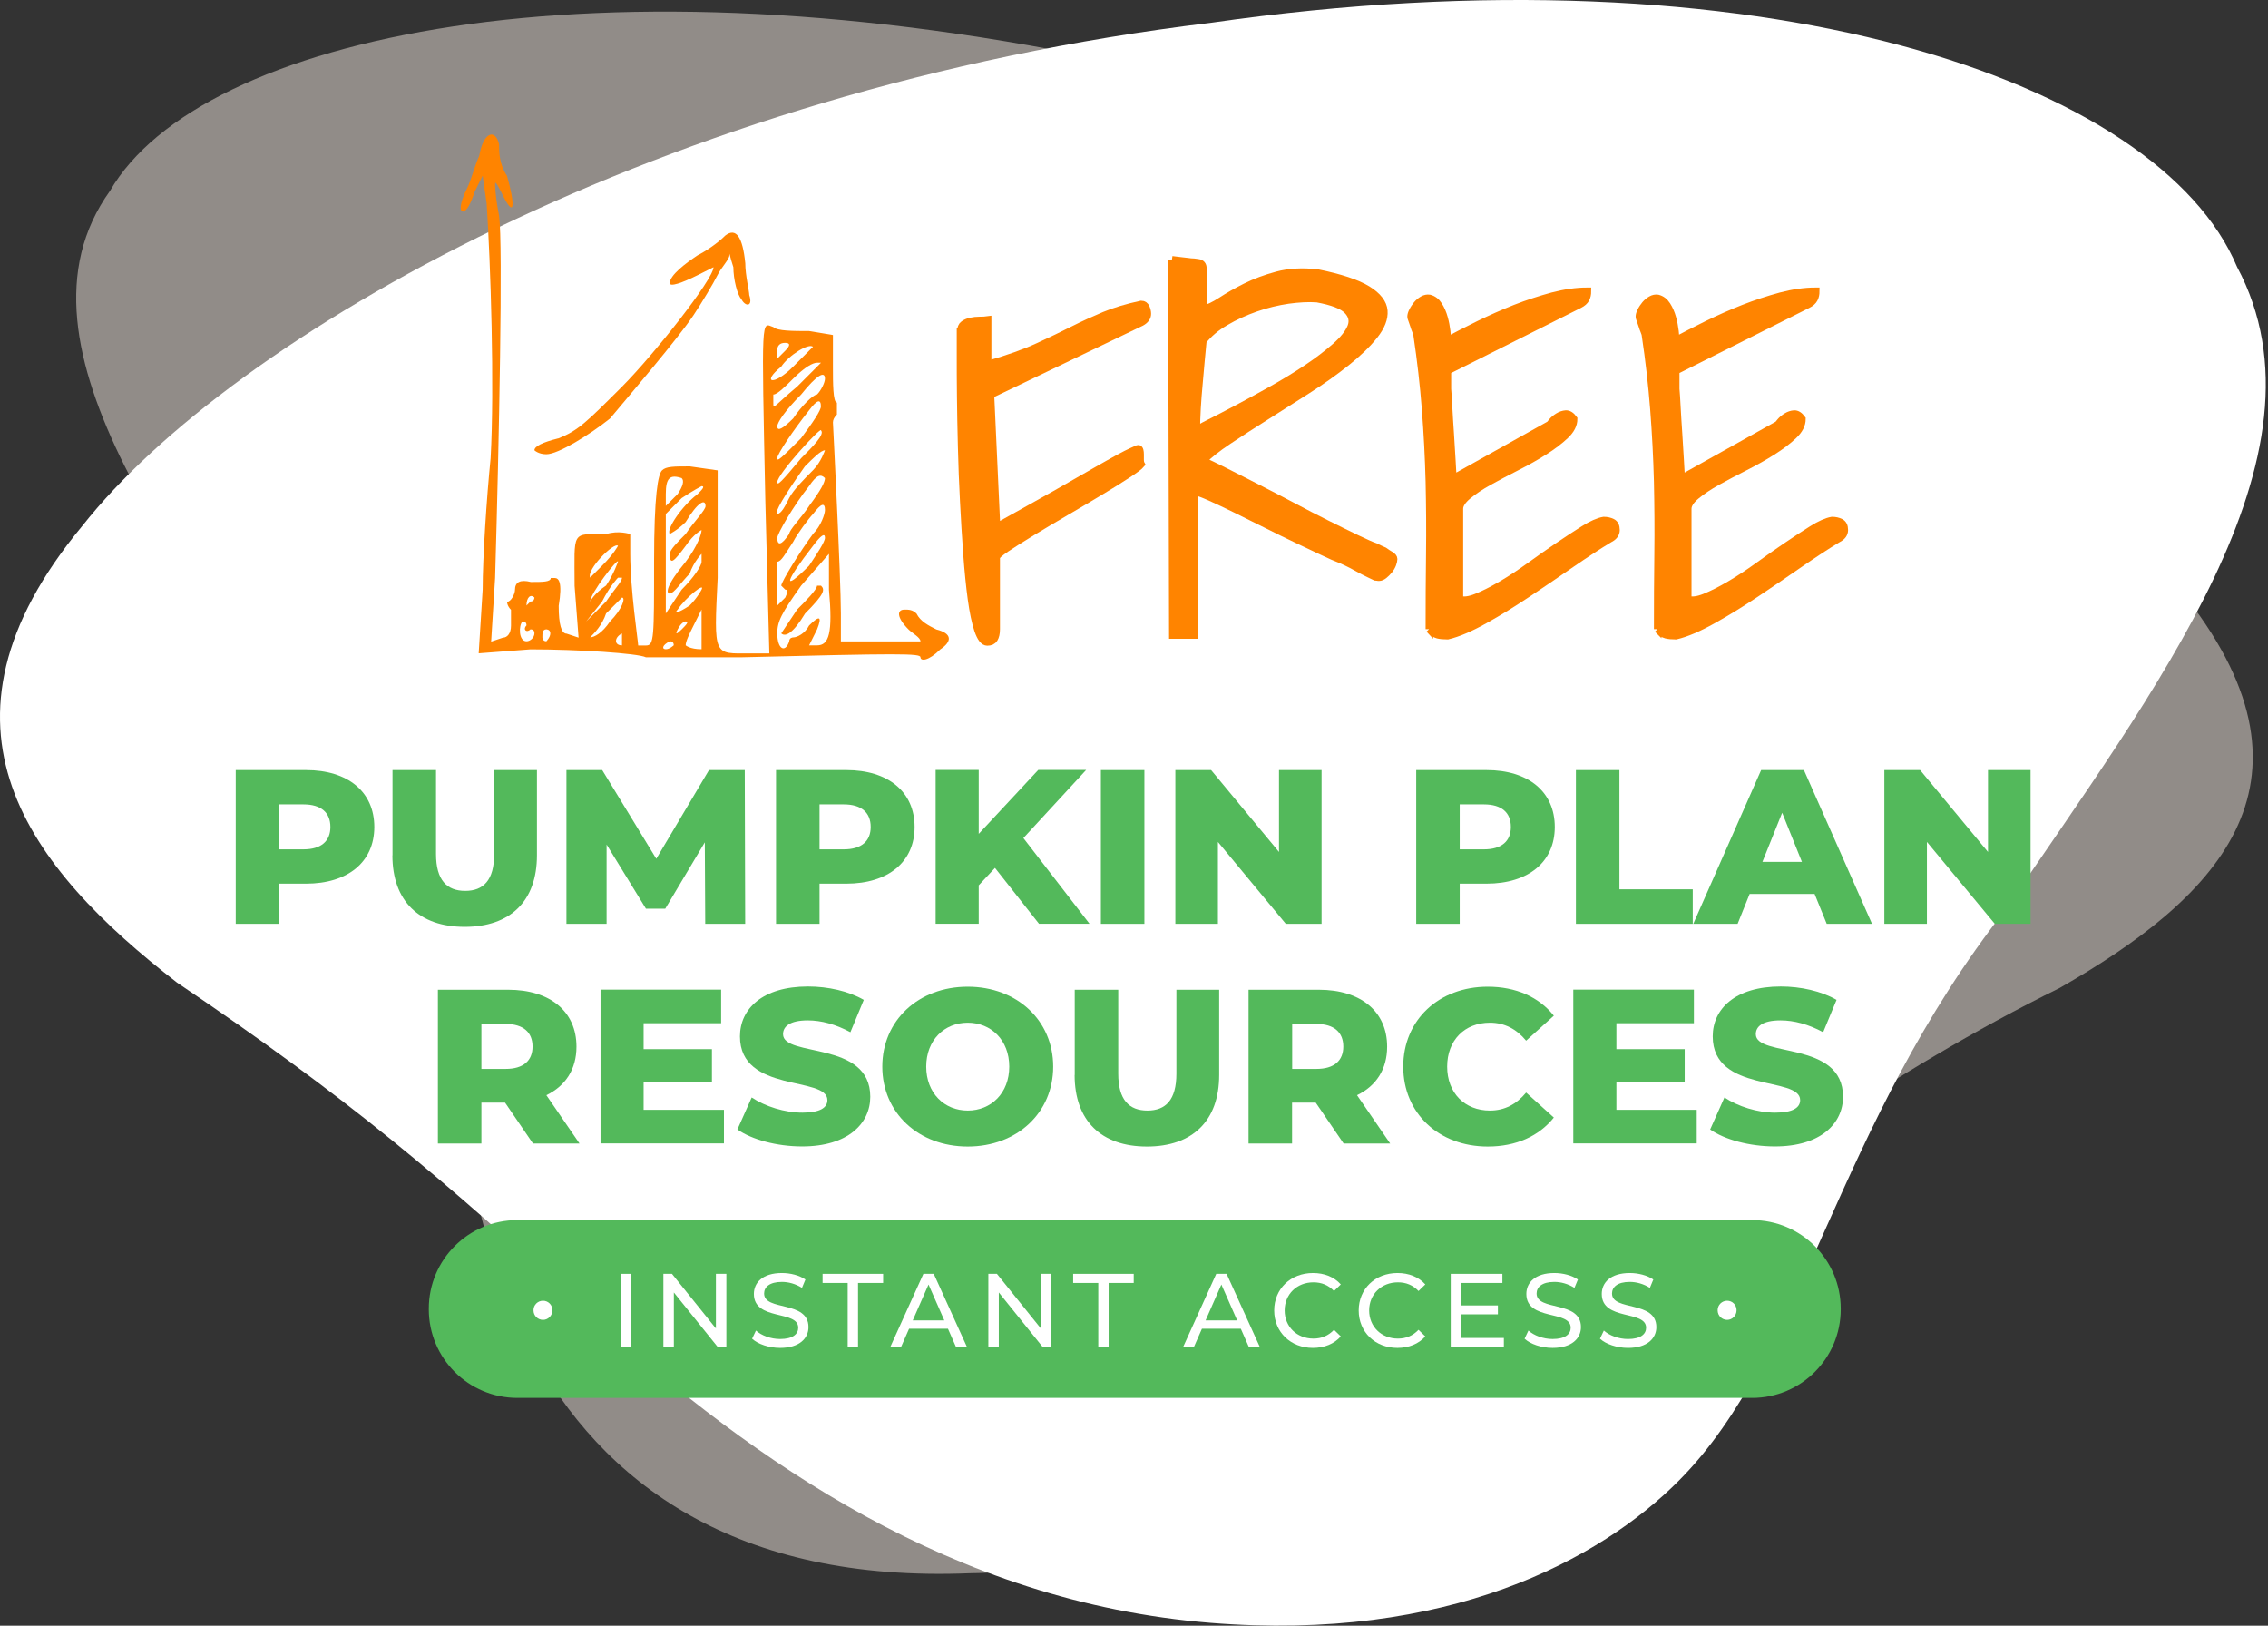 <?xml version="1.0" encoding="UTF-8" standalone="no"?>
<!DOCTYPE svg PUBLIC "-//W3C//DTD SVG 1.1//EN" "http://www.w3.org/Graphics/SVG/1.1/DTD/svg11.dtd">
<svg width="100%" height="100%" viewBox="0 0 300 215" version="1.1" xmlns="http://www.w3.org/2000/svg" xmlns:xlink="http://www.w3.org/1999/xlink" xml:space="preserve" xmlns:serif="http://www.serif.com/" style="fill-rule:evenodd;clip-rule:evenodd;stroke-miterlimit:10;">
    <rect x="0" y="0" width="300" height="215" fill="#333333" stroke="none"/>
    <g transform="matrix(1,0,0,1,-0.001,-0.007)">
        <clipPath id="_clip1">
            <rect x="0" y="0" width="299.708" height="215"/>
        </clipPath>
        <g clip-path="url(#_clip1)">
            <path d="M41.863,102.098C61.674,129.006 59.585,159.69 70.057,178.173C79.631,196.379 97.616,209.314 128.272,208.069C158.68,207.806 187.304,185.533 208.968,171.062C230.771,156.01 249.78,141.83 272.468,130.652C292.583,119.142 308.617,104.021 289.222,79.077C271.873,55.614 219.109,22.329 149.079,8.563C79.008,-6.682 26.424,4.731 14.554,25.248C-0.36,45.972 25.442,75.799 41.863,102.098Z" style="fill:rgb(145,140,136);fill-rule:nonzero;"/>
            <path d="M265.398,120.152C242.807,148.858 238.698,179.058 222.138,195.756C211.666,206.326 191.481,217.172 160.105,214.626C125.893,211.86 99.69,193.142 78.856,174.507C57.924,155.208 45.584,144.929 23.422,129.96C3.915,114.853 -11.109,96.052 10.887,69.559C30.657,44.533 87.433,11.815 160.105,3.03C232.957,-7.443 285.597,10.749 295.903,35.292C309.295,60.373 284.49,91.805 265.398,120.165L265.398,120.152Z" style="fill:white;fill-rule:nonzero;"/>
            <path d="M231.767,161.364L68.438,161.364C61.967,161.364 56.721,166.61 56.721,173.082L56.721,173.165C56.721,179.636 61.967,184.883 68.438,184.883L231.767,184.883C238.239,184.883 243.485,179.636 243.485,173.165L243.485,173.082C243.485,166.61 238.239,161.364 231.767,161.364Z" style="fill:rgb(83,185,91);fill-rule:nonzero;"/>
            <path d="M127.11,43.813C127.11,43.398 127.235,43.094 127.484,42.914C127.733,42.734 128.037,42.596 128.41,42.513C128.784,42.43 129.171,42.389 129.586,42.389C130.001,42.389 130.347,42.375 130.638,42.333L130.638,48.24C133.377,47.452 135.604,46.65 137.347,45.847C139.091,45.045 140.64,44.298 142.01,43.606C143.379,42.914 144.735,42.306 146.077,41.738C147.419,41.185 149.051,40.687 150.96,40.272C151.251,40.272 151.459,40.424 151.583,40.701C151.708,40.991 151.763,41.254 151.763,41.503C151.763,41.96 151.486,42.333 150.96,42.624L131.011,52.197L131.814,69.725C134.885,68.024 137.472,66.571 139.589,65.381C141.705,64.178 143.448,63.182 144.804,62.393C146.174,61.604 147.239,61.01 148,60.594C148.761,60.179 149.342,59.889 149.715,59.723L150.393,59.419C150.476,59.377 150.532,59.363 150.573,59.363C150.656,59.363 150.711,59.432 150.753,59.585C150.794,59.737 150.808,59.903 150.808,60.11L150.808,60.857C150.808,61.065 150.85,61.259 150.933,61.411C150.725,61.66 150.117,62.116 149.093,62.78C148.083,63.444 146.866,64.205 145.454,65.049C144.043,65.893 142.549,66.792 140.944,67.719C139.353,68.646 137.873,69.531 136.504,70.362C135.134,71.192 134.013,71.911 133.114,72.506C132.229,73.101 131.772,73.516 131.772,73.723L131.772,83.228C131.772,83.767 131.675,84.182 131.496,84.473C131.316,84.763 131.011,84.902 130.596,84.902C130.14,84.902 129.739,84.39 129.379,83.352C129.033,82.315 128.742,80.945 128.507,79.216C128.272,77.5 128.078,75.522 127.912,73.281C127.746,71.04 127.608,68.729 127.484,66.322C127.359,63.915 127.262,61.521 127.207,59.114C127.152,56.707 127.096,54.48 127.082,52.432C127.055,50.385 127.055,48.614 127.055,47.12L127.055,43.827L127.11,43.813Z" style="fill:rgb(255,132,0);fill-rule:nonzero;stroke:rgb(255,132,0);stroke-width:1px;"/>
            <path d="M155.014,34.365C155.014,34.365 155.194,34.392 155.443,34.42C155.692,34.461 155.955,34.489 156.245,34.517C156.536,34.544 156.813,34.572 157.089,34.614C157.352,34.655 157.518,34.669 157.56,34.669C157.767,34.669 158.072,34.697 158.487,34.766C158.902,34.821 159.109,35.07 159.109,35.485L159.109,40.95C159.815,40.784 160.617,40.396 161.53,39.802C162.443,39.207 163.522,38.584 164.767,37.962C166.012,37.339 167.396,36.827 168.932,36.412C170.467,35.997 172.224,35.9 174.216,36.108C177.287,36.73 179.501,37.464 180.871,38.307C182.24,39.151 182.96,40.092 183.043,41.102C183.126,42.112 182.697,43.205 181.77,44.367C180.843,45.529 179.598,46.719 178.076,47.936C176.54,49.154 174.839,50.371 172.944,51.575C171.062,52.778 169.208,53.94 167.41,55.089C165.611,56.223 163.965,57.288 162.471,58.284C160.977,59.28 159.856,60.166 159.109,60.954C159.773,61.245 160.728,61.715 162.001,62.352C163.259,62.988 164.657,63.694 166.165,64.468C167.673,65.229 169.25,66.059 170.882,66.917C172.515,67.788 174.064,68.591 175.517,69.31C176.969,70.03 178.27,70.68 179.432,71.233C180.594,71.787 181.424,72.16 181.922,72.326C182.337,72.534 182.724,72.727 183.098,72.879C183.388,73.087 183.665,73.281 183.942,73.433C184.205,73.599 184.343,73.765 184.343,73.931C184.343,74.097 184.288,74.332 184.191,74.609C184.08,74.899 183.928,75.162 183.72,75.411C183.513,75.66 183.292,75.882 183.07,76.061C182.835,76.241 182.628,76.338 182.42,76.338C182.337,76.338 182.24,76.338 182.143,76.31C182.033,76.297 181.964,76.283 181.922,76.283C181.839,76.241 181.562,76.103 181.078,75.882C180.608,75.66 180.11,75.397 179.584,75.107C179.058,74.816 178.574,74.553 178.09,74.332C177.62,74.111 177.315,73.972 177.191,73.931C176.734,73.765 176.001,73.447 174.991,72.963C173.981,72.492 172.833,71.953 171.574,71.344C170.315,70.749 168.973,70.085 167.562,69.379C166.151,68.674 164.823,68.01 163.55,67.387C162.291,66.765 161.143,66.225 160.133,65.769C159.123,65.312 158.376,65.049 157.933,64.966L157.933,83.989L155.139,83.989L155.014,34.337L155.014,34.365ZM159.109,45.059C159.026,45.806 158.943,46.677 158.86,47.673C158.777,48.669 158.68,49.707 158.583,50.786C158.473,51.865 158.404,52.944 158.334,54.023C158.279,55.102 158.238,56.098 158.238,57.011C158.404,56.804 158.985,56.458 159.981,55.96C160.977,55.462 162.18,54.84 163.591,54.092C165.003,53.345 166.524,52.515 168.157,51.602C169.789,50.689 171.339,49.748 172.791,48.78C174.244,47.812 175.517,46.843 176.61,45.889C177.703,44.934 178.408,44.049 178.726,43.246C179.044,42.444 178.865,41.697 178.228,41.047C177.592,40.383 176.25,39.871 174.216,39.497C173.096,39.414 171.823,39.483 170.398,39.677C168.973,39.885 167.534,40.23 166.109,40.728C164.684,41.226 163.342,41.835 162.097,42.568C160.852,43.288 159.856,44.132 159.109,45.086L159.109,45.059Z" style="fill:rgb(255,132,0);fill-rule:nonzero;stroke:rgb(255,132,0);stroke-width:1px;"/>
            <path d="M189.074,83.214C189.074,79.852 189.088,76.559 189.13,73.336C189.171,70.099 189.144,66.889 189.074,63.707C188.991,60.512 188.825,57.316 188.576,54.106C188.327,50.897 187.954,47.632 187.456,44.312C187.456,44.228 187.4,44.063 187.304,43.814C187.193,43.565 187.11,43.302 187.027,43.039C186.944,42.776 186.861,42.527 186.778,42.319C186.695,42.112 186.653,41.974 186.653,41.891C186.653,41.683 186.722,41.434 186.875,41.143C187.013,40.853 187.207,40.576 187.428,40.3C187.649,40.037 187.912,39.815 188.203,39.649C188.493,39.483 188.784,39.428 189.074,39.469C189.572,39.594 189.974,39.898 190.292,40.396C190.61,40.894 190.845,41.448 191.011,42.043C191.177,42.638 191.288,43.232 191.357,43.814C191.412,44.395 191.454,44.81 191.454,45.059C192.699,44.395 194.096,43.675 195.646,42.914C197.195,42.153 198.8,41.448 200.432,40.798C202.065,40.161 203.711,39.622 205.344,39.179C206.976,38.75 208.525,38.529 209.978,38.529C209.978,38.902 209.909,39.234 209.757,39.525C209.605,39.815 209.328,40.064 208.913,40.272L191.454,49.029L191.454,51.45C191.495,51.907 191.551,52.695 191.606,53.816C191.661,54.936 191.744,56.126 191.827,57.385C191.91,58.644 191.98,59.847 192.049,60.996C192.104,62.13 192.159,62.919 192.201,63.32L204.998,56.168L205.302,55.794C205.51,55.545 205.772,55.324 206.104,55.116C206.436,54.909 206.782,54.798 207.128,54.77C207.474,54.757 207.82,54.964 208.152,55.42C208.152,56.168 207.778,56.887 207.031,57.593C206.284,58.298 205.357,59.004 204.237,59.709C203.116,60.415 201.913,61.093 200.598,61.757C199.298,62.421 198.081,63.057 196.96,63.68C195.839,64.302 194.912,64.925 194.165,65.547C193.418,66.17 193.045,66.751 193.045,67.29L193.045,79.285C193.584,79.492 194.345,79.396 195.314,79.008C196.282,78.621 197.375,78.067 198.579,77.362C199.782,76.656 201.027,75.84 202.314,74.913C203.6,73.986 204.846,73.101 206.077,72.271C207.294,71.441 208.442,70.694 209.494,70.03C210.545,69.366 211.431,68.978 212.136,68.854C212.551,68.854 212.925,68.937 213.257,69.103C213.589,69.269 213.755,69.601 213.755,70.099C213.755,70.597 213.464,70.984 212.883,71.275C211.431,72.146 209.771,73.239 207.875,74.54C205.994,75.84 204.071,77.154 202.12,78.455C200.17,79.755 198.26,80.945 196.365,81.996C194.484,83.048 192.851,83.753 191.482,84.072C190.942,84.072 190.513,84.03 190.181,83.947C189.849,83.864 189.476,83.615 189.061,83.2L189.074,83.214Z" style="fill:rgb(255,132,0);fill-rule:nonzero;stroke:rgb(255,132,0);stroke-width:1px;"/>
            <path d="M219.275,83.214C219.275,79.852 219.288,76.559 219.33,73.336C219.371,70.099 219.344,66.889 219.275,63.707C219.192,60.512 219.026,57.316 218.776,54.106C218.527,50.897 218.154,47.632 217.656,44.312C217.656,44.228 217.601,44.063 217.504,43.814C217.393,43.565 217.31,43.302 217.227,43.039C217.144,42.776 217.061,42.527 216.978,42.319C216.895,42.112 216.854,41.974 216.854,41.891C216.854,41.683 216.923,41.434 217.075,41.143C217.213,40.853 217.407,40.576 217.628,40.3C217.85,40.037 218.112,39.815 218.403,39.649C218.693,39.483 218.984,39.428 219.275,39.469C219.773,39.594 220.174,39.898 220.492,40.396C220.81,40.894 221.045,41.448 221.211,42.043C221.377,42.638 221.488,43.232 221.557,43.814C221.613,44.395 221.654,44.81 221.654,45.059C222.899,44.395 224.296,43.675 225.846,42.914C227.395,42.153 229,41.448 230.633,40.798C232.265,40.161 233.911,39.622 235.544,39.179C237.176,38.75 238.726,38.529 240.178,38.529C240.178,38.902 240.109,39.234 239.957,39.525C239.805,39.815 239.528,40.064 239.113,40.272L221.654,49.029L221.654,51.45C221.696,51.907 221.751,52.695 221.806,53.816C221.862,54.936 221.945,56.126 222.028,57.385C222.111,58.644 222.18,59.847 222.249,60.996C222.304,62.13 222.36,62.919 222.401,63.32L235.198,56.168L235.502,55.794C235.71,55.545 235.973,55.324 236.305,55.116C236.637,54.909 236.983,54.798 237.328,54.77C237.674,54.757 238.02,54.964 238.352,55.42C238.352,56.168 237.979,56.887 237.232,57.593C236.484,58.298 235.558,59.004 234.437,59.709C233.316,60.415 232.113,61.093 230.799,61.757C229.498,62.421 228.281,63.057 227.16,63.68C226.04,64.302 225.113,64.925 224.366,65.547C223.619,66.17 223.245,66.751 223.245,67.29L223.245,79.285C223.785,79.492 224.545,79.396 225.514,79.008C226.482,78.621 227.575,78.067 228.779,77.362C229.982,76.656 231.227,75.84 232.514,74.913C233.801,73.986 235.046,73.101 236.277,72.271C237.494,71.441 238.643,70.694 239.694,70.03C240.745,69.366 241.631,68.978 242.336,68.854C242.751,68.854 243.125,68.937 243.457,69.103C243.789,69.269 243.955,69.601 243.955,70.099C243.955,70.597 243.665,70.984 243.083,71.275C241.631,72.146 239.971,73.239 238.075,74.54C236.194,75.84 234.271,77.154 232.32,78.455C230.37,79.755 228.461,80.945 226.565,81.996C224.684,83.048 223.051,83.753 221.682,84.072C221.142,84.072 220.713,84.03 220.381,83.947C220.049,83.864 219.676,83.615 219.261,83.2L219.275,83.214Z" style="fill:rgb(255,132,0);fill-rule:nonzero;stroke:rgb(255,132,0);stroke-width:1px;"/>
            <path d="M49.513,109.375C49.513,113.995 46.027,116.873 40.479,116.873L36.938,116.873L36.938,122.185L31.183,122.185L31.183,101.849L40.479,101.849C46.027,101.849 49.513,104.726 49.513,109.375ZM43.703,109.375C43.703,107.493 42.513,106.386 40.134,106.386L36.938,106.386L36.938,112.335L40.134,112.335C42.513,112.335 43.703,111.228 43.703,109.375Z" style="fill:rgb(83,185,91);fill-rule:nonzero;"/>
            <path d="M51.921,113.124L51.921,101.849L57.676,101.849L57.676,112.944C57.676,116.43 59.128,117.827 61.536,117.827C63.943,117.827 65.368,116.43 65.368,112.944L65.368,101.849L71.026,101.849L71.026,113.124C71.026,119.197 67.484,122.586 61.466,122.586C55.448,122.586 51.907,119.183 51.907,113.124L51.921,113.124Z" style="fill:rgb(83,185,91);fill-rule:nonzero;"/>
            <path d="M93.285,122.185L93.23,111.408L88,120.179L85.441,120.179L80.239,111.699L80.239,122.185L74.927,122.185L74.927,101.849L79.658,101.849L86.811,113.58L93.783,101.849L98.514,101.849L98.57,122.185L93.285,122.185Z" style="fill:rgb(83,185,91);fill-rule:nonzero;"/>
            <path d="M120.981,109.375C120.981,113.995 117.495,116.873 111.948,116.873L108.406,116.873L108.406,122.185L102.651,122.185L102.651,101.849L111.948,101.849C117.495,101.849 120.981,104.726 120.981,109.375ZM115.171,109.375C115.171,107.493 113.981,106.386 111.602,106.386L108.406,106.386L108.406,112.335L111.602,112.335C113.981,112.335 115.171,111.228 115.171,109.375Z" style="fill:rgb(83,185,91);fill-rule:nonzero;"/>
            <path d="M131.606,114.798L129.462,117.094L129.462,122.171L123.762,122.171L123.762,101.835L129.462,101.835L129.462,110.288L137.334,101.835L143.67,101.835L135.369,110.841L144.113,122.171L137.431,122.171L131.62,114.798L131.606,114.798Z" style="fill:rgb(83,185,91);fill-rule:nonzero;"/>
            <rect x="145.621" y="101.849" width="5.755" height="20.336" style="fill:rgb(83,185,91);fill-rule:nonzero;"/>
            <path d="M174.811,101.849L174.811,122.185L170.08,122.185L161.101,111.353L161.101,122.185L155.471,122.185L155.471,101.849L160.202,101.849L169.181,112.681L169.181,101.849L174.811,101.849Z" style="fill:rgb(83,185,91);fill-rule:nonzero;"/>
            <path d="M205.662,109.375C205.662,113.995 202.175,116.873 196.628,116.873L193.086,116.873L193.086,122.185L187.331,122.185L187.331,101.849L196.628,101.849C202.175,101.849 205.662,104.726 205.662,109.375ZM199.851,109.375C199.851,107.493 198.661,106.386 196.282,106.386L193.086,106.386L193.086,112.335L196.282,112.335C198.661,112.335 199.851,111.228 199.851,109.375Z" style="fill:rgb(83,185,91);fill-rule:nonzero;"/>
            <path d="M208.456,101.849L214.211,101.849L214.211,117.62L223.909,117.62L223.909,122.185L208.456,122.185L208.456,101.849Z" style="fill:rgb(83,185,91);fill-rule:nonzero;"/>
            <path d="M240.026,118.229L231.435,118.229L229.844,122.185L223.979,122.185L232.957,101.849L238.615,101.849L247.621,122.185L241.631,122.185L240.026,118.229ZM238.352,113.995L235.738,107.493L233.123,113.995L238.352,113.995Z" style="fill:rgb(83,185,91);fill-rule:nonzero;"/>
            <path d="M268.594,101.849L268.594,122.185L263.863,122.185L254.885,111.353L254.885,122.185L249.254,122.185L249.254,101.849L253.985,101.849L262.964,112.681L262.964,101.849L268.594,101.849Z" style="fill:rgb(83,185,91);fill-rule:nonzero;"/>
            <path d="M66.82,145.828L63.679,145.828L63.679,151.237L57.924,151.237L57.924,130.901L67.221,130.901C72.769,130.901 76.255,133.778 76.255,138.427C76.255,141.415 74.802,143.628 72.271,144.846L76.656,151.237L70.5,151.237L66.806,145.828L66.82,145.828ZM66.875,135.425L63.679,135.425L63.679,141.373L66.875,141.373C69.255,141.373 70.444,140.267 70.444,138.413C70.444,136.559 69.255,135.425 66.875,135.425Z" style="fill:rgb(83,185,91);fill-rule:nonzero;"/>
            <path d="M95.761,146.783L95.761,151.223L79.437,151.223L79.437,130.887L95.388,130.887L95.388,135.328L85.136,135.328L85.136,138.759L94.17,138.759L94.17,143.061L85.136,143.061L85.136,146.783L95.761,146.783Z" style="fill:rgb(83,185,91);fill-rule:nonzero;"/>
            <path d="M97.532,149.397L99.428,145.15C101.226,146.34 103.785,147.156 106.137,147.156C108.489,147.156 109.444,146.492 109.444,145.496C109.444,142.273 97.878,144.624 97.878,137.071C97.878,133.446 100.839,130.472 106.884,130.472C109.527,130.472 112.252,131.081 114.258,132.243L112.487,136.518C110.537,135.466 108.627,134.954 106.857,134.954C104.449,134.954 103.578,135.77 103.578,136.78C103.578,139.893 115.116,137.569 115.116,145.053C115.116,148.595 112.155,151.625 106.11,151.625C102.762,151.625 99.455,150.725 97.546,149.384L97.532,149.397Z" style="fill:rgb(83,185,91);fill-rule:nonzero;"/>
            <path d="M116.707,141.069C116.707,134.968 121.493,130.5 128.009,130.5C134.525,130.5 139.312,134.968 139.312,141.069C139.312,147.17 134.525,151.639 128.009,151.639C121.493,151.639 116.707,147.17 116.707,141.069ZM133.501,141.069C133.501,137.555 131.094,135.259 128.009,135.259C124.924,135.259 122.517,137.555 122.517,141.069C122.517,144.583 124.924,146.88 128.009,146.88C131.094,146.88 133.501,144.583 133.501,141.069Z" style="fill:rgb(83,185,91);fill-rule:nonzero;"/>
            <path d="M142.162,142.176L142.162,130.901L147.917,130.901L147.917,141.996C147.917,145.482 149.369,146.88 151.777,146.88C154.184,146.88 155.609,145.482 155.609,141.996L155.609,130.901L161.267,130.901L161.267,142.176C161.267,148.249 157.725,151.639 151.708,151.639C145.69,151.639 142.148,148.235 142.148,142.176L142.162,142.176Z" style="fill:rgb(83,185,91);fill-rule:nonzero;"/>
            <path d="M174.05,145.828L170.909,145.828L170.909,151.237L165.154,151.237L165.154,130.901L174.451,130.901C179.999,130.901 183.485,133.778 183.485,138.427C183.485,141.415 182.032,143.628 179.501,144.846L183.886,151.237L177.73,151.237L174.036,145.828L174.05,145.828ZM174.119,135.425L170.923,135.425L170.923,141.373L174.119,141.373C176.498,141.373 177.688,140.267 177.688,138.413C177.688,136.559 176.498,135.425 174.119,135.425Z" style="fill:rgb(83,185,91);fill-rule:nonzero;"/>
            <path d="M185.616,141.069C185.616,134.885 190.347,130.5 196.794,130.5C200.543,130.5 203.559,131.869 205.537,134.332L201.871,137.638C200.598,136.103 199.021,135.259 197.084,135.259C193.737,135.259 191.426,137.583 191.426,141.069C191.426,144.555 193.75,146.88 197.084,146.88C199.035,146.88 200.598,146.036 201.871,144.5L205.537,147.806C203.559,150.269 200.543,151.639 196.794,151.639C190.347,151.639 185.616,147.253 185.616,141.069Z" style="fill:rgb(83,185,91);fill-rule:nonzero;"/>
            <path d="M224.435,146.783L224.435,151.223L208.11,151.223L208.11,130.887L224.061,130.887L224.061,135.328L213.81,135.328L213.81,138.759L222.844,138.759L222.844,143.061L213.81,143.061L213.81,146.783L224.435,146.783Z" style="fill:rgb(83,185,91);fill-rule:nonzero;"/>
            <path d="M226.206,149.397L228.101,145.15C229.899,146.34 232.459,147.156 234.811,147.156C237.162,147.156 238.117,146.492 238.117,145.496C238.117,142.273 226.551,144.624 226.551,137.071C226.551,133.446 229.512,130.472 235.558,130.472C238.2,130.472 240.925,131.081 242.931,132.243L241.161,136.518C239.21,135.466 237.301,134.954 235.53,134.954C233.123,134.954 232.251,135.77 232.251,136.78C232.251,139.893 243.789,137.569 243.789,145.053C243.789,148.595 240.829,151.625 234.783,151.625C231.435,151.625 228.129,150.725 226.219,149.384L226.206,149.397Z" style="fill:rgb(83,185,91);fill-rule:nonzero;"/>
            <path d="M70.569,173.289C70.569,172.57 71.15,172.03 71.828,172.03C72.506,172.03 73.073,172.57 73.073,173.289C73.073,174.009 72.492,174.562 71.828,174.562C71.164,174.562 70.569,174.036 70.569,173.289Z" style="fill:white;fill-rule:nonzero;"/>
            <rect x="82.08" y="168.475" width="1.383" height="9.684" style="fill:white;fill-rule:nonzero;"/>
            <path d="M96.08,168.475L96.08,178.159L94.945,178.159L89.135,170.937L89.135,178.159L87.751,178.159L87.751,168.475L88.886,168.475L94.696,175.697L94.696,168.475L96.08,168.475Z" style="fill:white;fill-rule:nonzero;"/>
            <path d="M99.483,177.052L99.995,175.973C100.715,176.623 101.946,177.094 103.191,177.094C104.865,177.094 105.584,176.444 105.584,175.6C105.584,173.234 99.719,174.728 99.719,171.131C99.719,169.637 100.881,168.364 103.426,168.364C104.561,168.364 105.737,168.669 106.539,169.222L106.082,170.329C105.238,169.789 104.284,169.54 103.426,169.54C101.78,169.54 101.074,170.232 101.074,171.076C101.074,173.442 106.94,171.961 106.94,175.517C106.94,176.997 105.75,178.27 103.191,178.27C101.711,178.27 100.258,177.772 99.483,177.052Z" style="fill:white;fill-rule:nonzero;"/>
            <path d="M112.128,169.679L108.808,169.679L108.808,168.475L116.818,168.475L116.818,169.679L113.497,169.679L113.497,178.159L112.128,178.159L112.128,169.679Z" style="fill:white;fill-rule:nonzero;"/>
            <path d="M125.395,175.738L120.248,175.738L119.183,178.159L117.758,178.159L122.144,168.475L123.513,168.475L127.913,178.159L126.46,178.159L125.395,175.738ZM124.911,174.631L122.822,169.886L120.733,174.631L124.911,174.631Z" style="fill:white;fill-rule:nonzero;"/>
            <path d="M139.063,168.475L139.063,178.159L137.929,178.159L132.118,170.937L132.118,178.159L130.735,178.159L130.735,168.475L131.869,168.475L137.68,175.697L137.68,168.475L139.063,168.475Z" style="fill:white;fill-rule:nonzero;"/>
            <path d="M145.275,169.679L141.955,169.679L141.955,168.475L149.965,168.475L149.965,169.679L146.644,169.679L146.644,178.159L145.275,178.159L145.275,169.679Z" style="fill:white;fill-rule:nonzero;"/>
            <path d="M164.131,175.738L158.985,175.738L157.92,178.159L156.495,178.159L160.88,168.475L162.25,168.475L166.649,178.159L165.196,178.159L164.131,175.738ZM163.647,174.631L161.558,169.886L159.469,174.631L163.647,174.631Z" style="fill:white;fill-rule:nonzero;"/>
            <path d="M168.544,173.317C168.544,170.453 170.73,168.364 173.677,168.364C175.171,168.364 176.472,168.876 177.357,169.872L176.458,170.744C175.711,169.955 174.798,169.596 173.732,169.596C171.546,169.596 169.928,171.173 169.928,173.317C169.928,175.461 171.546,177.038 173.732,177.038C174.798,177.038 175.711,176.665 176.458,175.876L177.357,176.748C176.472,177.744 175.171,178.27 173.663,178.27C170.73,178.27 168.544,176.181 168.544,173.317Z" style="fill:white;fill-rule:nonzero;"/>
            <path d="M179.723,173.317C179.723,170.453 181.908,168.364 184.855,168.364C186.349,168.364 187.65,168.876 188.535,169.872L187.636,170.744C186.889,169.955 185.976,169.596 184.911,169.596C182.725,169.596 181.106,171.173 181.106,173.317C181.106,175.461 182.725,177.038 184.911,177.038C185.976,177.038 186.889,176.665 187.636,175.876L188.535,176.748C187.65,177.744 186.349,178.27 184.841,178.27C181.908,178.27 179.723,176.181 179.723,173.317Z" style="fill:white;fill-rule:nonzero;"/>
            <path d="M198.925,176.955L198.925,178.159L191.897,178.159L191.897,168.475L198.731,168.475L198.731,169.679L193.28,169.679L193.28,172.653L198.136,172.653L198.136,173.829L193.28,173.829L193.28,176.955L198.925,176.955Z" style="fill:white;fill-rule:nonzero;"/>
            <path d="M201.664,177.052L202.176,175.973C202.895,176.623 204.127,177.094 205.372,177.094C207.046,177.094 207.765,176.444 207.765,175.6C207.765,173.234 201.899,174.728 201.899,171.131C201.899,169.637 203.061,168.364 205.607,168.364C206.741,168.364 207.917,168.669 208.72,169.222L208.263,170.329C207.419,169.789 206.465,169.54 205.607,169.54C203.961,169.54 203.255,170.232 203.255,171.076C203.255,173.442 209.121,171.961 209.121,175.517C209.121,176.997 207.931,178.27 205.372,178.27C203.891,178.27 202.439,177.772 201.664,177.052Z" style="fill:white;fill-rule:nonzero;"/>
            <path d="M211.639,177.052L212.151,175.973C212.87,176.623 214.101,177.094 215.346,177.094C217.02,177.094 217.74,176.444 217.74,175.6C217.74,173.234 211.874,174.728 211.874,171.131C211.874,169.637 213.036,168.364 215.581,168.364C216.716,168.364 217.892,168.669 218.694,169.222L218.238,170.329C217.394,169.789 216.439,169.54 215.581,169.54C213.935,169.54 213.23,170.232 213.23,171.076C213.23,173.442 219.095,171.961 219.095,175.517C219.095,176.997 217.906,178.27 215.346,178.27C213.866,178.27 212.413,177.772 211.639,177.052Z" style="fill:white;fill-rule:nonzero;"/>
            <path d="M227.202,173.289C227.202,172.57 227.783,172.03 228.461,172.03C229.139,172.03 229.706,172.57 229.706,173.289C229.706,174.009 229.125,174.562 228.461,174.562C227.797,174.562 227.202,174.036 227.202,173.289Z" style="fill:white;fill-rule:nonzero;"/>
            <path d="M73.848,57.98C71.745,58.506 70.693,59.031 70.693,59.557C70.693,59.557 71.219,60.083 72.271,60.083C73.848,60.083 78.067,57.454 80.696,55.351C83.324,52.197 89.647,44.823 91.749,41.669C92.801,40.092 94.378,37.464 94.903,36.398C95.429,35.347 96.481,34.295 96.481,33.77C96.481,33.244 96.481,33.77 97.006,35.347C97.006,36.924 97.532,39.027 98.058,39.552C98.584,40.604 99.635,40.604 99.109,39.027C99.109,38.501 98.584,36.398 98.584,34.821C98.233,31.307 97.357,30.081 95.955,31.141C94.903,32.193 93.326,33.244 92.275,33.77C90.698,34.821 88.595,36.398 88.595,37.45C88.595,37.975 90.172,37.45 92.275,36.398C93.326,35.873 94.378,35.347 94.378,35.347C94.378,36.924 86.478,46.926 82.273,51.146C77.541,55.877 76.476,56.942 73.848,57.994L73.848,57.98Z" style="fill:rgb(255,132,0);fill-rule:nonzero;"/>
            <path d="M108.074,77.459C108.074,77.984 106.497,79.561 105.446,80.613L103.343,83.767C103.868,84.293 104.92,83.767 106.497,81.139C109.126,78.51 109.126,77.984 108.6,77.459L108.074,77.459Z" style="fill:rgb(255,132,0);fill-rule:nonzero;"/>
            <path d="M61.217,27.973C61.743,27.973 62.269,26.922 62.794,25.345L63.846,23.242L64.371,26.922C64.897,34.821 65.423,51.132 64.897,60.608C64.371,65.879 63.846,73.765 63.846,77.984L63.32,86.409L70.168,85.884C76.49,85.884 84.376,86.409 85.441,86.935L98.072,86.935C119.128,86.409 121.756,86.409 121.756,86.935C121.756,87.461 122.808,87.461 124.385,85.884C125.962,84.832 125.962,83.781 123.859,83.255C122.808,82.73 121.756,82.204 121.231,81.152C120.705,80.627 120.179,80.627 119.653,80.627C118.602,80.627 118.602,81.678 120.179,83.255C120.705,83.781 121.756,84.307 121.756,84.832L111.228,84.832L111.228,81.152C111.228,76.421 110.177,55.877 110.177,55.877C110.177,55.527 110.352,55.176 110.703,54.826L110.703,53.249C110.177,53.249 110.177,50.62 110.177,48.517L110.177,44.312L107.023,43.786C104.92,43.786 102.817,43.786 102.291,43.26C100.714,42.734 100.714,41.157 101.24,66.419L101.766,86.423L99.137,86.423C94.406,86.423 94.406,86.949 94.931,76.421L94.931,62.213L91.251,61.688C89.149,61.688 88.097,61.688 87.572,62.213C87.046,62.739 86.52,65.367 86.52,74.318C86.52,84.321 86.52,85.372 85.469,85.372L84.417,85.372C84.417,84.846 83.366,77.998 83.366,73.267L83.366,70.638C83.366,70.638 81.789,70.113 80.212,70.638C75.48,70.638 76.006,70.113 76.006,77.486L76.532,84.334L74.955,83.809C74.254,83.809 73.903,82.582 73.903,80.129C74.429,76.974 73.903,76.449 73.378,76.449L72.852,76.449C72.852,76.974 71.8,76.974 70.223,76.974C68.821,76.624 68.12,76.974 68.12,78.026C68.12,78.552 67.595,79.603 67.069,79.603C67.069,79.603 67.069,80.129 67.595,80.654L67.595,82.757C67.595,83.809 67.069,84.334 66.543,84.334L64.966,84.86L65.492,76.435C66.018,58.533 66.543,32.22 66.018,28.526C65.492,25.898 65.492,24.321 65.492,24.321C65.492,23.795 66.018,24.847 66.543,25.898C68.12,29.052 68.12,26.949 67.069,23.269C66.018,21.692 66.018,20.115 66.018,19.064C65.492,16.961 63.915,17.487 63.389,20.641C62.863,21.692 62.338,23.795 61.812,24.847C60.761,26.949 60.761,28.001 61.286,28.001L61.217,27.973ZM106.497,61.66C107.548,60.608 108.6,59.557 109.125,59.557C109.125,59.557 108.6,61.134 107.548,62.185C106.497,63.237 104.92,64.814 104.394,65.865C103.868,66.917 103.343,67.968 102.817,67.968C102.291,67.968 103.868,65.34 106.497,61.646L106.497,61.66ZM108.6,56.928C109.125,57.454 107.548,59.031 105.971,60.608C103.343,63.763 102.817,64.288 102.817,63.763C102.817,62.711 108.614,56.389 108.614,56.915L108.6,56.928ZM102.803,60.608C102.803,60.083 104.906,56.928 107.009,54.286C108.06,52.884 108.586,52.709 108.586,53.76C108.586,54.286 107.535,55.863 105.957,57.966C103.329,60.594 102.803,61.12 102.803,60.594L102.803,60.608ZM107.548,70.611C105.971,72.714 103.343,76.933 103.343,77.459L103.868,77.984C104.219,77.984 104.219,78.335 103.868,79.036L102.817,80.087L102.817,74.291C103.343,74.291 103.868,73.239 104.92,71.662C105.446,70.611 107.023,68.508 107.548,67.982C108.6,66.58 109.125,66.405 109.125,67.456C109.125,67.982 108.6,69.559 107.548,70.611ZM109.125,71.136C109.125,71.662 108.074,73.239 107.023,74.816C103.343,78.496 103.868,76.919 107.548,72.188C108.6,70.786 109.125,70.435 109.125,71.136ZM107.023,66.931C105.971,68.508 104.394,70.085 104.394,70.611C103.343,72.188 102.817,72.188 102.817,71.136C102.817,70.611 104.92,66.931 107.023,64.288C108.074,62.711 108.6,62.711 109.125,63.237C109.125,63.763 108.6,64.814 107.023,66.917L107.023,66.931ZM108.074,85.358L107.023,85.358L108.074,83.255C108.775,81.503 108.425,81.328 107.023,82.73C106.497,83.781 105.446,84.307 104.92,84.307C104.92,84.307 104.394,84.307 104.394,84.832C103.868,86.409 102.817,85.884 102.817,83.781C102.817,82.204 103.343,81.152 105.971,77.459L109.651,73.253L109.651,77.984C110.177,83.781 109.651,85.358 108.074,85.358ZM109.125,50.08C109.125,50.606 108.6,51.658 108.074,52.183C107.548,52.183 105.971,53.76 104.92,55.338C103.518,56.739 102.817,57.09 102.817,56.389C102.817,55.863 103.868,54.286 105.971,52.183C108.074,49.555 109.125,49.029 109.125,50.08ZM108.6,47.978C108.6,47.978 107.023,49.555 105.446,51.132C102.291,53.76 102.291,54.286 102.291,53.235L102.291,52.183C102.817,52.183 103.868,51.132 104.92,50.08C106.497,48.503 107.548,47.978 108.074,47.978L108.6,47.978ZM102.803,46.401C102.803,45.7 103.154,45.349 103.855,45.349C104.556,45.349 104.556,45.7 103.855,46.401C103.329,46.926 102.803,47.452 102.803,47.452L102.803,46.401ZM103.329,48.503C104.38,46.926 107.009,45.349 107.535,45.875L104.906,48.503C102.277,51.132 100.7,50.606 103.329,48.503ZM89.647,83.241C90.172,82.19 90.698,82.19 90.698,82.19C91.224,82.19 90.698,82.716 90.172,83.241C89.472,83.942 89.296,83.942 89.647,83.241ZM92.801,80.613L92.801,85.87C91.224,85.87 90.698,85.344 90.698,85.344C90.698,84.819 91.224,83.767 91.75,82.716L92.801,80.613ZM92.801,77.984C92.801,77.984 92.275,79.036 91.224,80.087C89.647,81.139 89.121,81.139 89.647,80.613C90.698,79.036 93.327,76.933 92.801,77.984ZM88.07,65.34C88.07,63.237 88.595,62.711 90.172,63.237C90.523,63.587 90.348,64.288 89.647,65.34L88.07,66.917L88.07,65.34ZM88.07,67.982L90.172,65.879C91.75,64.828 92.801,64.302 92.801,64.302C93.327,64.302 92.801,64.828 92.275,65.354C90.172,66.931 88.07,70.085 88.595,70.625C88.595,70.625 89.647,70.099 90.698,69.047C92.275,66.419 93.327,65.893 93.327,66.945C93.327,67.47 91.75,69.047 90.698,70.625C89.647,71.676 88.595,72.727 88.595,73.253C88.595,74.83 89.121,74.304 90.698,72.202C91.75,70.625 92.801,70.099 92.801,70.099C92.801,70.625 92.275,72.202 90.698,74.304C88.07,77.459 88.07,78.51 88.595,78.51C89.121,78.51 90.172,76.933 91.224,75.882C91.75,74.304 92.801,73.253 92.801,73.253L92.801,74.304C92.801,74.83 91.75,76.407 90.172,77.984L88.07,81.139L88.07,67.982ZM88.595,84.819C88.946,84.819 89.121,84.994 89.121,85.344C89.121,85.344 88.595,85.87 88.07,85.87C87.544,85.87 87.544,85.344 88.595,84.819ZM82.273,85.358C81.222,85.358 81.222,84.307 82.273,83.781L82.273,85.358ZM80.696,82.19C79.644,83.767 78.593,84.293 78.067,84.293C78.593,83.767 79.644,82.716 80.17,81.139C81.222,80.087 82.273,79.036 82.273,79.036C82.799,79.036 82.273,80.613 80.696,82.19ZM81.747,72.188C81.747,72.188 81.222,73.239 79.644,74.816C78.593,75.868 78.067,76.393 78.067,76.393C77.542,75.342 81.222,71.662 81.747,72.188ZM81.747,74.291C81.747,74.291 81.222,75.868 80.17,77.445C78.593,78.496 78.067,79.548 78.067,79.548C78.067,78.496 81.747,73.751 81.747,74.277L81.747,74.291ZM79.644,79.562C80.696,77.459 81.747,76.407 81.747,76.407L82.273,76.407C82.273,76.933 81.222,77.984 80.17,79.562L77.542,82.19L79.644,79.562ZM72.271,83.241C72.271,83.241 72.796,83.241 72.796,83.767C72.796,84.293 72.271,84.819 72.271,84.819C71.745,84.819 71.745,84.293 71.745,84.293C71.745,83.767 71.745,83.241 72.271,83.241ZM70.694,79.036C70.694,79.036 70.694,79.562 70.168,79.562L69.642,80.087C69.642,79.036 70.168,78.51 70.694,79.036ZM69.117,82.19C69.467,82.19 69.642,82.365 69.642,82.716C69.117,83.241 69.642,83.767 70.168,83.241C70.518,83.241 70.694,83.417 70.694,83.767C70.694,84.293 70.168,84.819 69.642,84.819C68.591,84.819 68.591,82.716 69.117,82.19Z" style="fill:rgb(255,132,0);fill-rule:nonzero;"/>
        </g>
    </g>
</svg>
